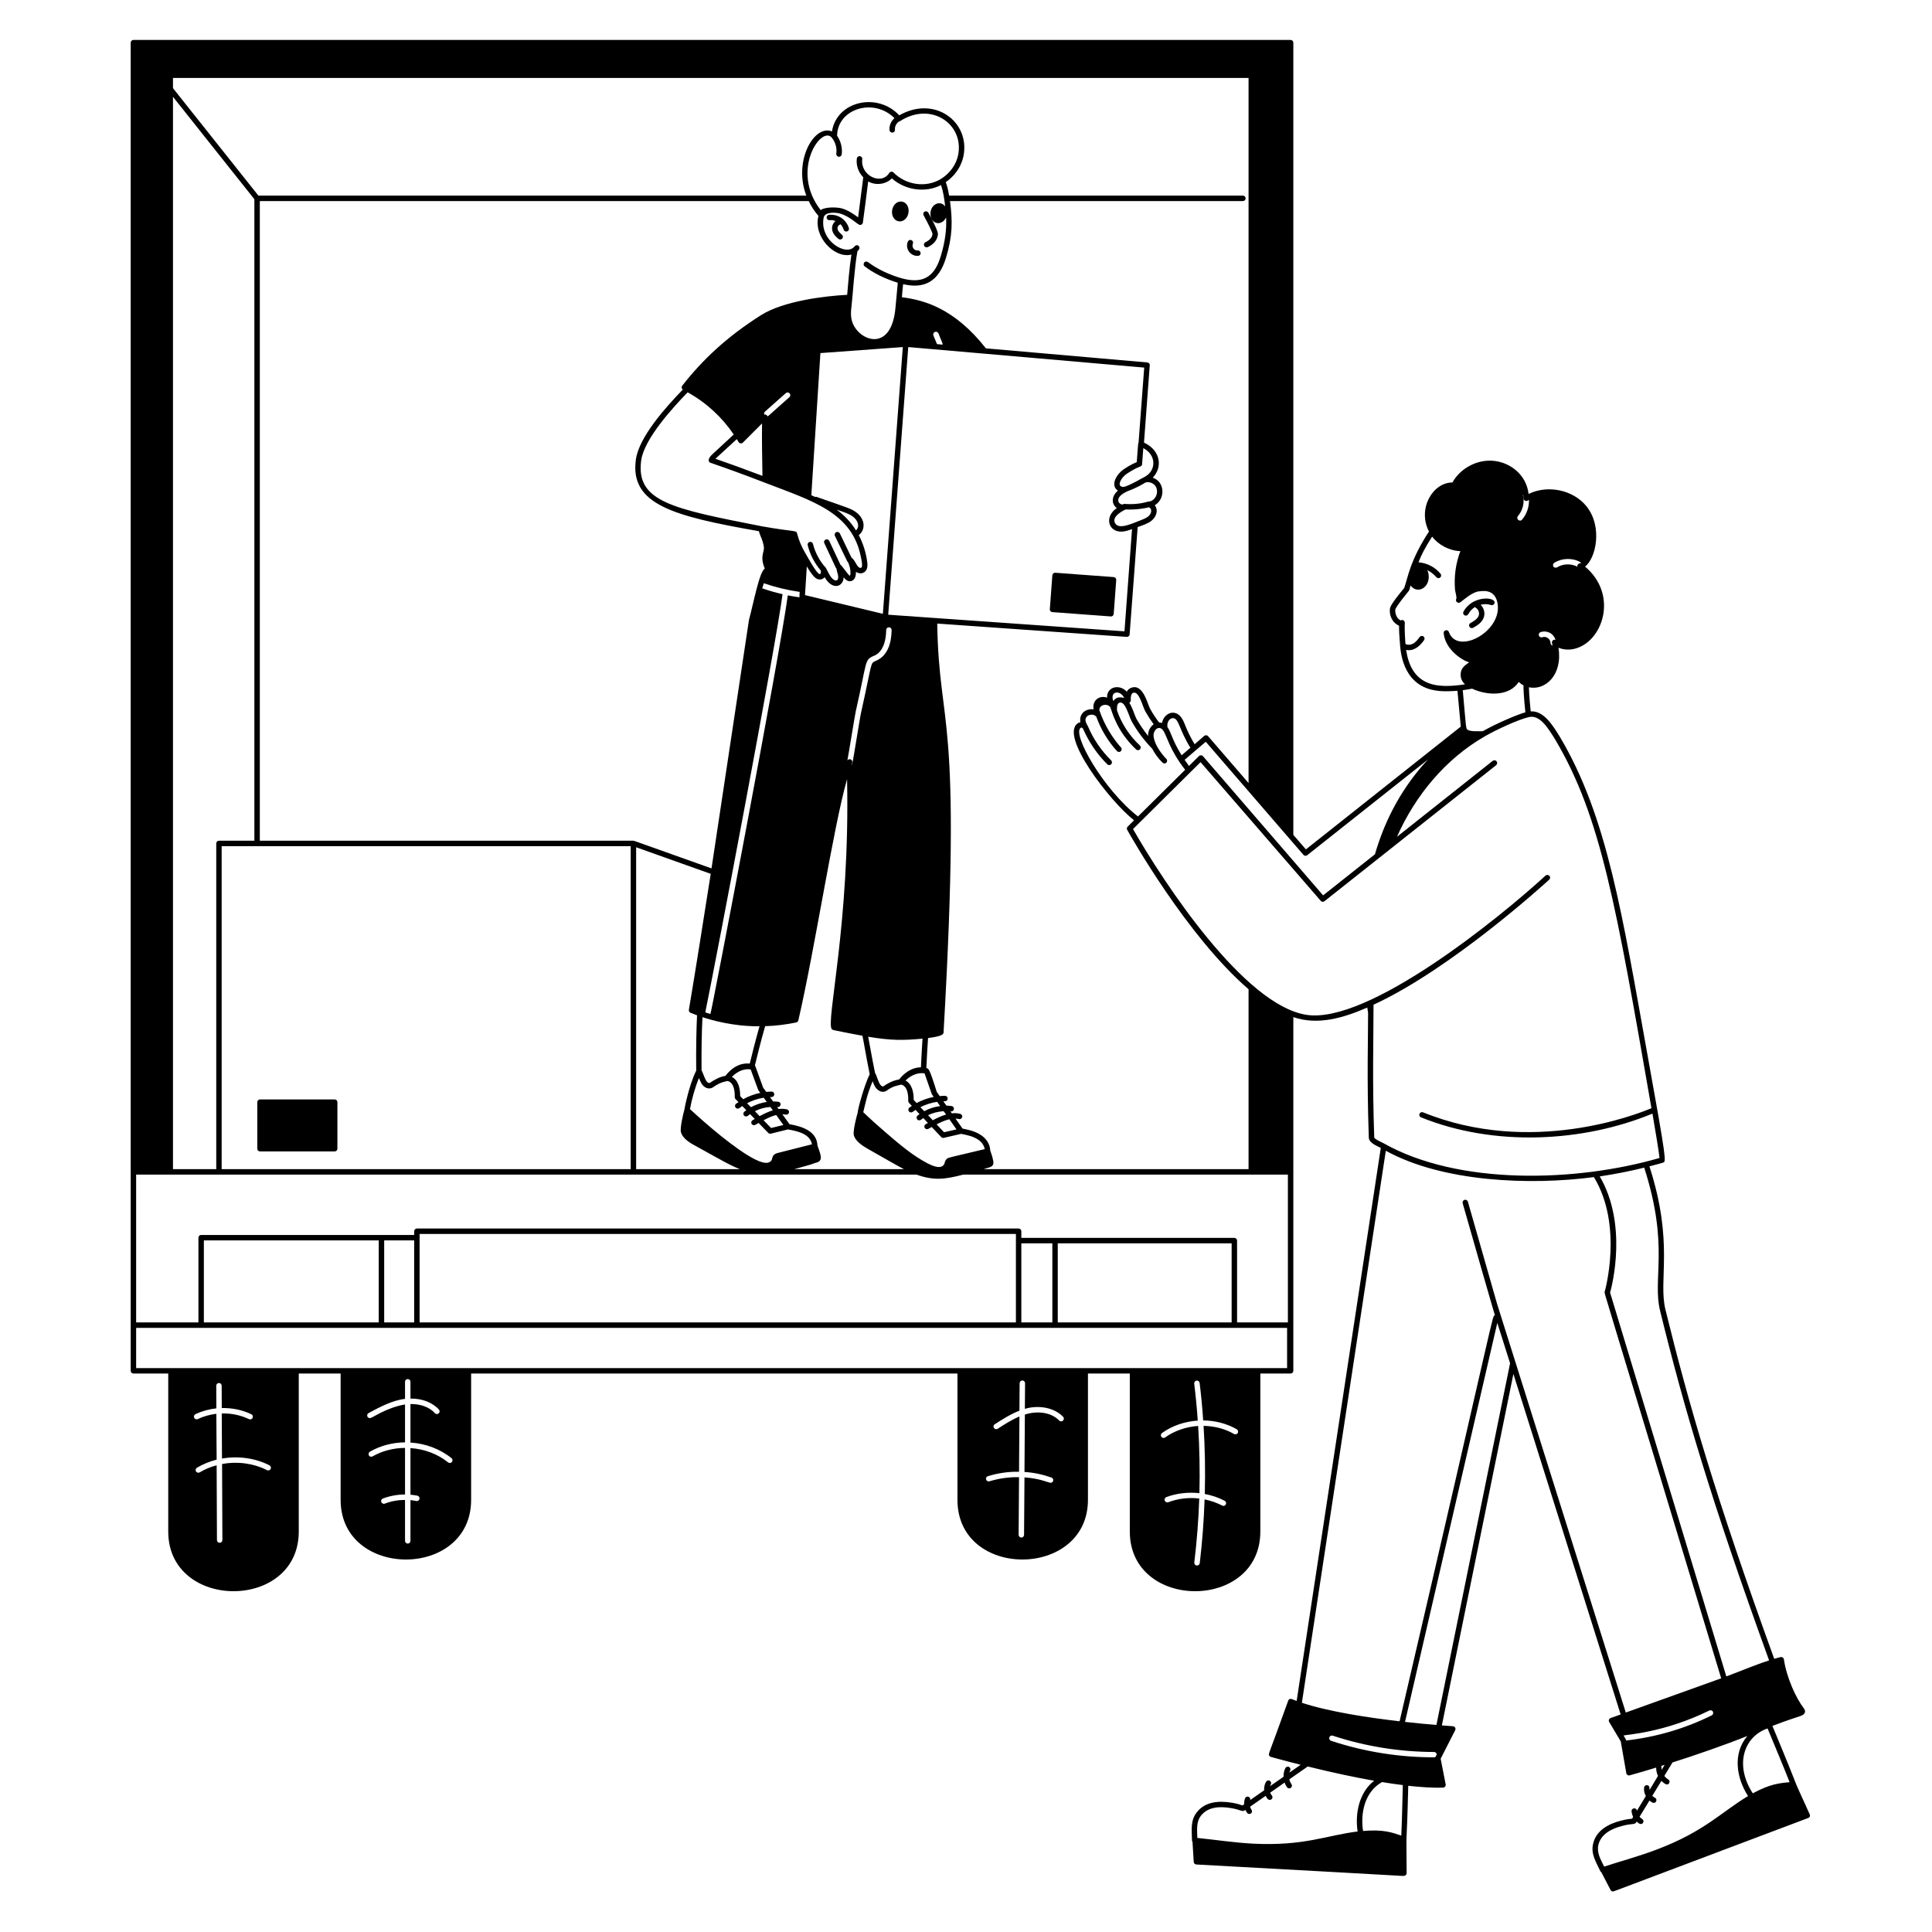 <svg xmlns="http://www.w3.org/2000/svg" xmlns:xlink="http://www.w3.org/1999/xlink" width="100" zoomAndPan="magnify" viewBox="0 0 75 75" height="100" preserveAspectRatio="xMidYMid meet" version="1.2"><defs><clipPath id="df687a5a8c"><path d="M 5.051 1.547 L 70.301 1.547 L 70.301 73.547 L 5.051 73.547 Z M 5.051 1.547 "/></clipPath></defs><g id="b087166736"><path style=" stroke:none;fill-rule:nonzero;fill:#000000;fill-opacity:1;" d="M 10.094 44.699 L 12.992 44.699 C 13.051 44.699 13.098 44.652 13.098 44.594 L 13.098 42.785 C 13.098 42.727 13.051 42.68 12.992 42.68 L 10.094 42.68 C 10.039 42.68 9.988 42.727 9.988 42.785 L 9.988 44.594 C 9.988 44.652 10.039 44.699 10.094 44.699 Z M 10.094 44.699 "/><g clip-rule="nonzero" clip-path="url(#df687a5a8c)"><path style=" stroke:none;fill-rule:nonzero;fill:#000000;fill-opacity:1;" d="M 5.074 53.215 C 5.074 53.273 5.121 53.32 5.18 53.32 L 6.531 53.32 L 6.531 59.453 C 6.531 62.539 11.598 62.547 11.598 59.453 L 11.598 53.32 L 13.223 53.32 L 13.223 58.223 C 13.223 61.309 18.289 61.316 18.289 58.223 L 18.289 53.32 L 37.168 53.32 L 37.168 58.223 C 37.168 61.332 42.234 61.293 42.234 58.223 L 42.234 53.32 L 43.859 53.32 L 43.859 59.453 C 43.859 62.539 48.926 62.547 48.926 59.453 L 48.926 53.32 C 48.941 53.32 50.117 53.32 50.102 53.32 C 50.16 53.32 50.207 53.273 50.207 53.215 C 50.207 51.902 50.207 40.688 50.207 39.484 C 51.156 39.812 52.152 39.516 53.078 39.113 C 53.09 39.184 53.098 39.25 53.109 39.32 C 53.113 40.125 53.055 41.875 53.137 44.16 C 53.141 44.371 53.449 44.48 53.602 44.562 L 50.336 66.031 C 50.27 66.008 50.207 65.98 50.145 65.957 C 50.09 65.934 50.027 65.961 50.008 66.02 C 49.246 68.148 49.23 68.074 49.27 68.148 C 49.281 68.176 49.305 68.195 49.336 68.203 C 49.34 68.203 49.805 68.336 50.492 68.508 C 50.391 68.578 50.238 68.688 50.055 68.812 C 50.062 68.785 50.074 68.758 50.086 68.73 C 50.109 68.68 50.09 68.617 50.035 68.59 C 49.984 68.566 49.918 68.59 49.895 68.641 C 49.844 68.746 49.824 68.859 49.828 68.973 C 49.66 69.09 49.477 69.219 49.301 69.34 C 49.309 69.316 49.32 69.293 49.332 69.273 C 49.359 69.223 49.344 69.16 49.293 69.129 C 49.242 69.102 49.18 69.117 49.148 69.168 C 49.09 69.266 49.066 69.383 49.074 69.5 C 48.832 69.668 48.656 69.789 48.531 69.879 C 48.547 69.824 48.52 69.77 48.465 69.75 C 48.41 69.73 48.352 69.758 48.332 69.812 C 48.305 69.887 48.293 69.965 48.297 70.043 C 48.27 70.062 48.246 70.078 48.23 70.086 C 48.102 70.051 48.117 70.031 47.812 69.98 C 47.301 69.898 46.781 69.941 46.461 70.352 C 46.195 70.688 46.27 71.074 46.273 71.445 C 46.273 71.465 46.281 71.484 46.293 71.5 L 46.34 72.277 C 46.344 72.332 46.387 72.375 46.441 72.379 C 56.301 72.918 54.211 72.82 54.5 72.82 C 54.559 72.82 54.605 72.773 54.605 72.715 C 54.586 70.488 54.602 72.109 54.668 69.324 C 55.102 69.371 55.586 69.41 56.02 69.395 C 56.086 69.391 56.133 69.332 56.121 69.27 L 55.926 68.273 L 56.492 67.164 C 56.523 67.094 56.477 67.016 56.402 67.012 C 56.402 67.012 56.242 67 55.973 66.98 L 58.75 53.336 L 62.914 66.555 C 62.781 66.602 62.652 66.648 62.523 66.695 C 62.461 66.719 62.434 66.789 62.469 66.848 L 62.918 67.602 L 63.133 68.836 C 63.145 68.898 63.207 68.938 63.266 68.918 C 63.609 68.824 63.949 68.723 64.293 68.617 C 64.289 68.73 64.316 68.84 64.363 68.941 C 64.258 69.113 64.145 69.301 64.035 69.488 C 64.031 69.461 64.031 69.438 64.031 69.414 C 64.039 69.355 63.996 69.305 63.938 69.301 C 63.883 69.293 63.828 69.336 63.824 69.391 C 63.809 69.508 63.836 69.621 63.891 69.723 C 63.762 69.938 63.641 70.133 63.547 70.289 C 63.539 70.234 63.492 70.195 63.434 70.199 C 63.379 70.203 63.332 70.254 63.336 70.312 C 63.344 70.387 63.367 70.465 63.398 70.531 C 63.383 70.562 63.367 70.586 63.359 70.602 C 63.27 70.617 63.207 70.605 62.934 70.676 C 62.43 70.801 61.969 71.062 61.848 71.559 C 61.742 71.969 61.965 72.289 62.121 72.633 C 62.129 72.652 62.145 72.668 62.164 72.68 L 62.523 73.371 C 62.543 73.406 62.578 73.426 62.617 73.426 C 62.652 73.426 62.305 73.547 70.195 70.574 C 70.254 70.555 70.281 70.488 70.254 70.434 C 69.34 68.418 70.184 70.316 68.805 67 C 69.371 66.781 69.867 66.625 69.879 66.621 C 70.086 66.555 70.117 66.434 70.016 66.305 C 69.723 65.922 69.359 65.141 69.25 64.414 C 69.242 64.355 69.184 64.316 69.121 64.328 C 69.035 64.352 68.953 64.371 68.875 64.395 C 66.594 58.102 65.555 54.512 64.652 50.84 C 64.367 49.676 64.996 48.277 64.031 45.277 C 64.387 45.188 64.539 45.141 64.559 45.133 C 64.684 45.098 64.703 45.09 63.949 40.914 C 62.973 35.508 62.402 31.723 60.562 28.617 C 60.285 28.164 59.922 27.578 59.422 27.617 C 59.414 27.527 59.363 27.07 59.352 26.68 C 59.98 26.816 60.668 26.211 60.5 25.145 C 60.727 25.238 60.992 25.242 61.238 25.152 C 62.266 24.793 62.789 23.047 61.531 21.996 C 61.949 21.68 62.23 20.453 61.582 19.648 C 61.066 19.012 60.074 18.812 59.34 19.176 C 59.25 18.41 58.609 17.953 57.996 17.891 C 57.359 17.82 56.691 18.172 56.383 18.73 C 56.383 18.73 56.379 18.73 56.379 18.73 C 55.617 18.73 55.016 19.754 55.473 20.633 C 54.73 21.77 54.656 22.418 54.512 22.824 C 53.984 23.461 53.969 23.57 53.961 23.613 C 53.934 23.77 53.969 23.934 54.059 24.074 C 54.121 24.18 54.219 24.246 54.312 24.293 C 54.309 24.512 54.324 24.699 54.336 24.855 C 54.359 24.953 54.309 26.148 55.203 26.633 C 55.637 26.867 56.117 26.848 56.578 26.816 C 56.598 27.039 56.676 27.887 56.707 28.207 L 50.695 32.973 L 50.207 32.41 L 50.207 1.656 C 50.207 1.598 50.16 1.551 50.102 1.551 L 5.18 1.551 C 5.121 1.551 5.074 1.602 5.074 1.656 C 5.074 5.492 5.074 51.352 5.074 53.215 Z M 10.508 57.023 C 10.48 57.074 10.418 57.098 10.363 57.07 C 9.832 56.801 9.207 56.723 8.621 56.832 L 8.633 59.785 C 8.633 59.844 8.586 59.891 8.527 59.891 C 8.469 59.891 8.422 59.844 8.422 59.785 L 8.41 56.883 C 8.18 56.941 7.957 57.035 7.754 57.156 C 7.707 57.184 7.641 57.172 7.609 57.121 C 7.578 57.07 7.594 57.008 7.645 56.977 C 7.883 56.836 8.141 56.73 8.41 56.664 L 8.398 54.883 C 8.148 54.914 7.902 54.98 7.68 55.09 C 7.629 55.113 7.562 55.09 7.539 55.039 C 7.512 54.988 7.535 54.926 7.586 54.898 C 7.844 54.777 8.117 54.703 8.398 54.672 L 8.395 53.793 C 8.395 53.734 8.441 53.688 8.5 53.688 C 8.559 53.688 8.605 53.734 8.605 53.793 L 8.609 54.66 C 9.008 54.652 9.402 54.73 9.758 54.902 C 9.809 54.926 9.832 54.988 9.805 55.043 C 9.781 55.098 9.711 55.113 9.664 55.09 C 9.34 54.934 8.973 54.859 8.609 54.871 L 8.617 56.621 C 9.238 56.512 9.898 56.598 10.461 56.883 C 10.512 56.91 10.531 56.973 10.508 57.023 Z M 17.395 56.77 C 16.984 56.438 16.465 56.25 15.934 56.215 L 15.934 58.023 C 16.023 58.031 16.113 58.047 16.203 58.062 C 16.258 58.074 16.297 58.129 16.285 58.188 C 16.273 58.242 16.219 58.281 16.16 58.27 C 16.086 58.254 16.012 58.242 15.934 58.234 L 15.934 59.816 C 15.934 59.875 15.887 59.922 15.828 59.922 C 15.773 59.922 15.723 59.875 15.723 59.816 L 15.723 58.227 C 15.457 58.227 15.188 58.273 14.938 58.371 C 14.895 58.391 14.824 58.367 14.801 58.309 C 14.781 58.254 14.809 58.195 14.863 58.172 C 15.137 58.07 15.43 58.016 15.723 58.016 L 15.723 56.207 C 15.281 56.211 14.844 56.32 14.465 56.535 C 14.414 56.566 14.348 56.547 14.32 56.5 C 14.293 56.449 14.309 56.383 14.359 56.355 C 14.773 56.117 15.246 55.996 15.723 55.992 L 15.723 54.52 C 14.961 54.656 14.461 55.051 14.359 55.051 C 14.246 55.051 14.215 54.906 14.309 54.855 C 14.719 54.633 15.238 54.355 15.723 54.305 L 15.723 53.641 C 15.723 53.582 15.77 53.535 15.828 53.535 C 15.887 53.535 15.934 53.582 15.934 53.641 L 15.934 54.293 C 16.375 54.285 16.785 54.438 17.039 54.719 C 17.078 54.762 17.074 54.828 17.031 54.867 C 16.988 54.906 16.922 54.902 16.883 54.859 C 16.637 54.59 16.266 54.5 15.934 54.504 L 15.934 56 C 16.508 56.035 17.074 56.242 17.527 56.605 C 17.602 56.668 17.559 56.793 17.461 56.793 C 17.438 56.793 17.414 56.785 17.395 56.77 Z M 41.266 55.148 C 41.227 55.188 41.16 55.188 41.117 55.145 C 40.789 54.805 40.234 54.766 39.785 54.914 L 39.77 57.141 C 40.129 57.164 40.48 57.238 40.82 57.359 C 40.926 57.398 40.902 57.562 40.781 57.562 C 40.715 57.562 40.383 57.395 39.77 57.352 L 39.754 59.582 C 39.754 59.641 39.707 59.688 39.648 59.688 C 39.59 59.684 39.543 59.641 39.543 59.582 L 39.559 57.344 C 39.172 57.336 38.781 57.391 38.41 57.504 C 38.355 57.52 38.297 57.492 38.281 57.434 C 38.262 57.379 38.293 57.32 38.352 57.305 C 38.742 57.184 39.152 57.125 39.559 57.133 L 39.574 54.988 C 39.277 55.113 39 55.289 38.73 55.465 C 38.715 55.477 38.695 55.48 38.676 55.48 C 38.57 55.48 38.527 55.344 38.617 55.289 C 38.906 55.102 39.227 54.898 39.574 54.762 L 39.582 53.695 C 39.582 53.637 39.629 53.59 39.688 53.59 C 39.746 53.59 39.793 53.637 39.793 53.699 L 39.785 54.691 C 40.277 54.543 40.902 54.617 41.27 55 C 41.309 55.043 41.309 55.109 41.266 55.148 Z M 46.77 57.996 C 47.039 58.047 47.301 58.133 47.543 58.262 C 47.594 58.289 47.613 58.352 47.586 58.402 C 47.562 58.453 47.496 58.477 47.445 58.445 C 47.23 58.336 47 58.254 46.762 58.207 C 46.734 59.035 46.672 59.859 46.574 60.684 C 46.566 60.738 46.52 60.773 46.469 60.773 L 46.457 60.773 C 46.398 60.766 46.355 60.715 46.363 60.656 C 46.461 59.832 46.527 59.004 46.555 58.172 C 46.148 58.125 45.734 58.172 45.352 58.316 C 45.297 58.336 45.238 58.309 45.215 58.254 C 45.195 58.199 45.223 58.137 45.277 58.117 C 45.684 57.965 46.129 57.918 46.562 57.965 C 46.582 57.098 46.566 56.223 46.512 55.355 C 46.055 55.387 45.602 55.535 45.23 55.801 C 45.211 55.816 45.191 55.82 45.172 55.82 C 45.066 55.82 45.027 55.691 45.109 55.629 C 45.512 55.34 46 55.18 46.496 55.148 C 46.465 54.668 46.418 54.191 46.359 53.711 C 46.355 53.652 46.395 53.602 46.453 53.594 C 46.512 53.59 46.562 53.629 46.57 53.688 C 46.629 54.172 46.676 54.656 46.707 55.141 C 47.164 55.145 47.617 55.258 48.012 55.484 C 48.059 55.512 48.078 55.578 48.051 55.629 C 48.02 55.68 47.957 55.695 47.906 55.668 C 47.551 55.461 47.137 55.359 46.723 55.352 C 46.777 56.23 46.793 57.113 46.77 57.996 Z M 5.285 53.109 L 5.285 51.547 C 14.938 51.547 41.793 51.547 49.965 51.547 L 49.965 53.109 C 13.09 53.109 41.91 53.109 5.285 53.109 Z M 47.812 51.336 L 41.062 51.336 L 41.062 48.266 L 47.812 48.266 Z M 40.852 51.336 L 39.648 51.336 L 39.648 48.266 L 40.852 48.266 Z M 39.438 51.336 L 16.289 51.336 L 16.289 47.902 L 39.438 47.902 C 39.438 48.906 39.438 49.793 39.438 51.336 Z M 16.078 51.336 L 14.914 51.336 L 14.914 48.152 L 16.078 48.152 Z M 14.703 51.336 L 7.914 51.336 L 7.914 48.152 L 14.703 48.152 Z M 48.023 51.336 L 48.023 48.16 C 48.023 48.102 47.977 48.055 47.918 48.055 C 44.93 48.055 41.301 48.055 39.648 48.055 L 39.648 47.797 C 39.648 47.738 39.602 47.691 39.543 47.691 L 16.184 47.691 C 16.125 47.691 16.078 47.738 16.078 47.797 L 16.078 47.941 C 13.152 47.941 10.953 47.941 7.809 47.941 C 7.75 47.941 7.703 47.988 7.703 48.047 L 7.703 51.336 L 5.285 51.336 L 5.285 45.598 C 6.684 45.598 34.371 45.598 35.578 45.598 C 36.266 45.844 36.703 45.777 37.395 45.598 L 49.996 45.598 L 49.996 51.336 Z M 10.086 7.805 L 31.395 7.805 C 31.492 8.012 31.621 8.207 31.773 8.383 C 31.559 9.184 32.398 10.051 33.051 9.883 C 32.973 10.395 32.914 11.117 32.887 11.445 C 31.988 11.492 30.41 11.688 29.543 12.234 C 28.188 13.094 27.258 13.984 26.484 14.973 C 26.449 15.016 26.449 15.082 26.508 15.121 C 25.832 15.82 24.805 16.969 24.684 17.84 C 24.445 19.586 26.125 20.035 29.461 20.621 C 29.508 20.82 29.605 20.926 29.652 21.227 C 29.684 21.445 29.484 21.574 29.688 22.07 C 29.477 22.211 29.27 23.332 29.074 24.07 C 29.07 24.082 27.625 33.695 27.621 33.711 C 24.648 32.656 24.621 32.637 24.59 32.637 L 10.086 32.637 Z M 32.301 5.359 C 32.434 5.527 32.496 5.754 32.465 5.965 C 32.457 6.027 32.508 6.086 32.57 6.086 C 32.621 6.086 32.668 6.047 32.676 5.992 C 32.707 5.742 32.641 5.48 32.496 5.27 C 32.508 4.227 33.91 3.777 34.723 4.586 C 34.59 4.703 34.512 4.879 34.531 5.055 C 34.539 5.113 34.59 5.152 34.648 5.148 C 34.707 5.141 34.75 5.09 34.742 5.031 C 34.73 4.91 34.797 4.781 34.902 4.715 C 34.918 4.711 34.93 4.707 34.945 4.699 C 36.148 3.926 37.434 4.824 37.195 6.016 C 37.121 6.387 36.875 6.73 36.535 6.941 C 35.93 7.316 35.148 7.168 34.684 6.695 C 34.637 6.648 34.559 6.656 34.52 6.715 C 34.207 7.211 33.391 6.809 33.473 6.18 C 33.48 6.121 33.438 6.07 33.383 6.062 C 33.324 6.055 33.27 6.094 33.262 6.152 C 33.227 6.418 33.324 6.691 33.512 6.883 C 33.469 7.215 33.371 7.992 33.312 8.438 C 33.113 8.289 32.906 8.152 32.664 8.086 C 32.504 8.043 32.027 8.023 31.859 8.156 C 30.648 6.605 31.914 4.82 32.301 5.359 Z M 36.52 9.945 C 36.258 10.82 35.766 11.012 34.992 10.801 C 34.562 10.676 34.094 10.473 33.691 10.172 C 33.645 10.137 33.578 10.148 33.547 10.195 C 33.512 10.242 33.52 10.305 33.566 10.34 C 33.91 10.598 34.316 10.809 34.852 10.977 C 34.82 11.289 34.793 11.613 34.762 11.945 C 34.609 13.68 33.387 13.258 33.102 12.547 C 33.008 12.309 33.031 12.09 33.062 11.82 C 33.102 11.492 33.172 10.363 33.285 9.754 C 33.305 9.734 33.324 9.711 33.344 9.688 C 33.379 9.641 33.371 9.574 33.324 9.539 C 33.277 9.504 33.211 9.516 33.176 9.562 C 32.863 9.973 31.805 9.352 31.973 8.453 C 32.016 8.211 32.449 8.246 32.605 8.289 C 32.98 8.391 33.289 8.715 33.371 8.73 C 33.438 8.742 33.488 8.695 33.496 8.645 C 33.562 8.172 33.645 7.512 33.703 7.043 C 33.992 7.211 34.391 7.16 34.621 6.926 C 35.141 7.383 35.918 7.5 36.531 7.184 C 36.617 7.441 36.66 7.719 36.691 8.012 C 36.516 7.773 36.156 7.902 36.121 8.254 C 36.113 8.34 36.129 8.418 36.16 8.484 C 36.117 8.402 36.074 8.324 36.039 8.258 C 36.012 8.207 35.945 8.188 35.895 8.215 C 35.844 8.242 35.828 8.309 35.855 8.359 C 36.016 8.648 36.191 9.008 36.199 9.078 C 36.195 9.168 36.145 9.301 35.926 9.402 C 35.875 9.426 35.852 9.488 35.875 9.543 C 35.902 9.594 35.965 9.617 36.016 9.594 C 36.344 9.438 36.402 9.211 36.41 9.09 C 36.414 8.996 36.293 8.738 36.172 8.508 C 36.309 8.746 36.613 8.699 36.727 8.438 C 36.754 8.891 36.688 9.398 36.52 9.945 Z M 44.418 14.27 L 44.199 17.184 C 44.176 17.234 44.191 17.137 44.129 17.938 C 43.945 18.012 43.641 18.184 43.508 18.309 C 43.277 18.527 43.133 18.875 43.398 19.047 C 43.16 19.242 43.121 19.555 43.355 19.723 C 42.992 19.969 42.984 20.355 43.203 20.531 C 43.418 20.703 43.684 20.637 43.938 20.543 L 43.945 20.539 L 43.652 24.508 C 42.77 24.445 35.438 23.93 34.48 23.863 C 34.605 22.191 35.062 16.102 35.258 13.473 C 36.191 13.551 43.504 14.191 44.418 14.27 Z M 43.301 20.332 C 43.145 20.105 43.449 19.895 43.695 19.777 C 44.105 19.797 44.484 19.73 44.594 19.691 C 44.715 19.73 44.738 19.918 44.562 20.059 C 44.477 20.121 44.375 20.16 44.254 20.207 C 43.961 20.316 43.465 20.562 43.301 20.332 Z M 44.566 19.473 C 44.551 19.473 44.195 19.605 43.648 19.562 C 43.621 19.562 43.598 19.57 43.578 19.586 C 43.488 19.586 43.41 19.504 43.41 19.426 C 43.406 19.258 43.609 19.148 43.75 19.078 C 43.867 19.027 44.109 18.953 44.469 18.73 C 44.594 18.695 44.738 18.738 44.828 18.836 C 45.023 19.055 44.875 19.469 44.566 19.473 Z M 44.457 18.5 C 44.438 18.504 43.754 18.91 43.598 18.902 C 43.359 18.887 43.484 18.621 43.656 18.461 C 43.77 18.352 44.113 18.168 44.164 18.152 C 44.285 18.105 44.336 18.086 44.336 18.016 C 44.336 18.004 44.371 17.57 44.383 17.398 C 44.902 17.664 44.879 18.266 44.457 18.5 Z M 44.176 31.695 C 42.828 30.645 41.605 28.484 41.953 28.254 C 41.988 28.23 42.008 28.242 42.047 28.297 C 42.27 28.805 42.59 29.281 42.988 29.672 C 43.027 29.711 43.094 29.711 43.137 29.668 C 43.176 29.629 43.176 29.562 43.137 29.52 C 42.754 29.145 42.441 28.688 42.234 28.195 C 42.203 28.125 42.082 27.98 42.168 27.844 C 42.246 27.723 42.465 27.703 42.559 27.824 C 42.734 28.312 43.012 28.773 43.359 29.156 C 43.398 29.199 43.465 29.203 43.508 29.164 C 43.551 29.125 43.555 29.059 43.516 29.016 C 43.199 28.664 42.871 28.148 42.676 27.57 C 42.672 27.34 43 27.297 43.102 27.457 C 43.156 27.57 43.32 28.359 44.105 29.094 C 44.148 29.133 44.215 29.133 44.254 29.09 C 44.293 29.047 44.293 28.98 44.25 28.941 C 43.848 28.566 43.539 28.094 43.359 27.574 C 43.359 27.566 43.363 27.562 43.363 27.559 C 43.359 27.504 43.352 27.316 43.449 27.281 C 43.684 27.188 43.816 27.793 43.93 28 C 44.148 28.391 44.418 28.746 44.723 29.059 C 44.723 29.059 44.727 29.059 44.727 29.062 C 44.832 29.262 44.965 29.445 45.129 29.605 C 45.168 29.648 45.234 29.648 45.277 29.609 C 45.316 29.566 45.32 29.5 45.277 29.461 C 45.059 29.238 44.785 28.844 44.781 28.547 C 44.777 28.34 44.98 28.148 45.137 28.336 C 45.297 28.527 45.371 29.07 46.008 29.883 C 45.984 29.906 44.199 31.672 44.176 31.695 Z M 43.84 27.281 C 43.875 27.262 43.898 27.223 43.898 27.176 C 43.887 27.062 43.906 26.93 43.984 26.898 C 44.219 26.805 44.348 27.41 44.461 27.617 C 44.559 27.789 44.668 27.957 44.785 28.117 C 44.652 28.211 44.562 28.375 44.57 28.57 C 44.402 28.359 44.25 28.137 44.113 27.898 C 44.055 27.793 43.965 27.473 43.84 27.281 Z M 43.375 27.086 C 43.312 27.109 43.25 27.164 43.219 27.215 C 43.074 26.824 43.484 26.773 43.641 27.09 C 43.637 27.09 43.461 27.051 43.375 27.086 Z M 45.32 28.227 C 45.285 27.996 45.441 27.859 45.551 27.879 C 45.773 27.914 45.758 28.293 46.211 29.027 L 45.871 29.32 C 45.492 28.715 45.469 28.426 45.32 28.227 Z M 24.484 32.848 L 24.484 45.387 L 8.605 45.387 L 8.605 32.848 Z M 24.695 32.891 L 27.59 33.922 C 27.297 35.773 27.023 37.539 26.742 39.203 C 26.734 39.25 26.762 39.297 26.805 39.316 C 26.891 39.352 26.973 39.383 27.059 39.414 C 27.035 39.902 27.016 40.719 27.027 41.562 C 26.758 42.094 26.57 43.023 26.566 43.086 C 26.523 43.223 26.391 43.801 26.434 43.949 C 26.504 44.215 26.824 44.391 27.039 44.504 C 27.93 44.996 28.316 45.227 28.723 45.387 L 24.695 45.387 Z M 33.762 41.703 C 33.559 42.102 33.297 43.055 33.293 43.203 C 33.25 43.34 33.105 43.914 33.145 44.066 C 33.215 44.328 33.531 44.508 33.742 44.629 C 34.648 45.141 34.816 45.246 35.094 45.387 L 30.832 45.387 C 31.43 45.219 31.496 45.207 31.625 45.152 C 31.68 45.133 31.824 45.121 31.859 44.992 C 31.895 44.879 31.77 44.574 31.734 44.473 C 31.711 43.926 31.18 43.734 30.648 43.641 L 30.371 43.254 C 30.414 43.258 30.457 43.258 30.5 43.27 C 30.559 43.281 30.613 43.246 30.629 43.191 C 30.641 43.137 30.605 43.078 30.551 43.066 C 30.441 43.039 30.332 43.039 30.223 43.051 L 30.168 42.977 C 30.336 42.992 30.344 42.785 30.211 42.77 C 30.145 42.762 30.078 42.758 30.012 42.758 L 29.891 42.59 C 29.91 42.586 29.93 42.586 29.953 42.586 C 30.09 42.582 30.094 42.375 29.949 42.375 C 29.879 42.375 29.812 42.383 29.746 42.387 L 29.625 42.223 C 29.293 41.324 29.332 41.395 29.305 41.359 C 29.547 40.371 29.637 40.07 29.703 39.836 C 30.113 39.824 30.516 39.773 30.914 39.691 C 30.953 39.68 30.984 39.648 30.992 39.609 C 31.641 36.805 32.344 32.133 32.883 30.246 C 33.004 35.844 32.051 39.668 32.289 39.949 C 32.324 39.992 32.332 39.98 32.762 40.07 C 33 40.117 33.238 40.164 33.48 40.207 C 33.527 40.422 33.613 40.965 33.762 41.703 Z M 27.133 41.848 C 27.191 41.984 27.238 42.121 27.367 42.203 C 27.477 42.273 27.598 42.266 27.68 42.207 C 27.992 41.988 28.18 41.984 28.238 41.965 C 28.266 41.969 28.32 41.98 28.379 42.039 C 28.449 42.109 28.531 42.262 28.523 42.594 C 28.523 42.66 28.578 42.684 28.668 42.785 C 28.637 42.805 28.605 42.828 28.574 42.848 C 28.527 42.883 28.52 42.949 28.555 42.996 C 28.59 43.043 28.656 43.051 28.703 43.016 C 28.738 42.988 28.777 42.961 28.816 42.938 L 28.973 43.098 C 28.945 43.117 28.918 43.137 28.895 43.156 C 28.852 43.191 28.844 43.258 28.883 43.305 C 28.918 43.348 28.984 43.355 29.031 43.316 C 29.059 43.293 29.09 43.273 29.117 43.25 L 29.301 43.438 C 29.27 43.453 29.242 43.469 29.211 43.488 C 29.164 43.52 29.148 43.582 29.18 43.633 C 29.211 43.68 29.277 43.695 29.324 43.664 C 29.367 43.641 29.406 43.617 29.449 43.594 L 29.824 43.98 C 29.852 44.008 29.891 44.016 29.926 44.008 L 30.59 43.844 C 30.984 43.914 31.445 44.023 31.52 44.422 C 31.504 44.426 30.434 44.695 30.223 44.75 C 30.051 44.789 30 44.855 29.973 44.98 C 29.965 45 29.961 45.02 29.957 45.031 C 29.895 45.129 29.766 45.234 29.312 45.008 C 28.559 44.633 27.359 43.59 26.785 43.055 C 26.789 43.043 26.789 43.035 26.789 43.035 C 26.852 42.68 26.977 42.23 27.133 41.848 Z M 31.676 22.449 C 31.789 22.523 31.926 22.512 32.012 22.406 C 32.316 22.938 32.742 22.777 32.75 22.41 C 32.836 22.52 32.922 22.582 33.031 22.559 C 33.191 22.527 33.23 22.359 33.227 22.199 C 33.32 22.262 33.449 22.281 33.547 22.215 C 33.652 22.145 33.691 22.02 33.668 21.836 C 33.621 21.453 33.496 21.07 33.336 20.773 C 33.602 20.574 33.602 20.156 33.23 19.883 C 33.043 19.742 32.922 19.719 31.699 19.289 C 31.68 19.285 31.656 19.285 31.637 19.289 C 31.477 19.215 31.496 19.227 31.496 19.223 L 31.848 13.707 L 35.047 13.473 L 34.273 23.828 L 31.25 23.102 L 31.32 21.988 C 31.387 22.105 31.559 22.375 31.676 22.449 Z M 36.594 13.379 L 36.375 13.359 L 36.234 13.023 C 36.215 12.969 36.238 12.906 36.293 12.887 C 36.348 12.863 36.406 12.891 36.43 12.941 C 36.582 13.324 36.598 13.328 36.594 13.379 Z M 29.695 15.98 L 30.504 15.262 C 30.547 15.223 30.613 15.227 30.652 15.27 C 30.691 15.312 30.688 15.379 30.645 15.418 C 29.793 16.168 29.844 16.148 29.793 16.16 C 29.773 16.109 29.723 16.078 29.668 16.094 C 29.656 16.055 29.664 16.008 29.695 15.98 Z M 28.602 17.047 C 28.625 17.086 28.648 17.125 28.672 17.16 C 28.711 17.223 28.797 17.23 28.84 17.18 C 28.855 17.164 29.57 16.449 29.582 16.438 C 29.574 17.102 29.586 17.77 29.598 18.473 C 28.91 18.211 28.324 18 27.773 17.809 C 27.785 17.797 28.586 17.059 28.602 17.047 Z M 33.23 20.59 C 33.031 20.266 32.773 20.004 32.48 19.785 C 32.754 19.879 32.961 19.941 33.105 20.051 C 33.293 20.188 33.395 20.43 33.23 20.59 Z M 29.484 39.84 C 29.445 39.984 29.34 40.332 29.105 41.289 C 28.898 41.266 28.52 41.301 28.16 41.766 C 27.957 41.793 27.727 41.918 27.559 42.035 C 27.527 42.059 27.477 42.027 27.453 42.004 C 27.359 41.906 27.293 41.645 27.234 41.551 C 27.23 40.859 27.234 40.18 27.27 39.488 C 28.043 39.738 28.824 39.848 29.484 39.84 Z M 30.41 43.672 L 29.934 43.789 L 29.641 43.488 C 29.789 43.41 29.953 43.328 30.133 43.285 C 30.141 43.297 30.43 43.699 30.41 43.672 Z M 28.734 42.551 C 28.734 42.262 28.668 41.938 28.41 41.805 C 28.652 41.559 28.93 41.477 29.141 41.516 C 29.449 42.352 29.43 42.309 29.445 42.332 L 29.512 42.426 C 29.281 42.473 29.059 42.555 28.852 42.672 Z M 29.648 42.613 L 29.766 42.777 C 29.551 42.809 29.34 42.879 29.152 42.98 L 29 42.828 C 29.203 42.723 29.422 42.648 29.648 42.613 Z M 29.906 42.973 L 30 43.102 C 29.828 43.156 29.648 43.242 29.488 43.328 L 29.305 43.137 C 29.488 43.043 29.695 42.984 29.906 42.973 Z M 34.512 24.352 C 34.57 24.352 34.613 24.402 34.613 24.457 C 34.605 24.965 34.461 25.465 33.996 25.656 C 33.773 25.758 33.875 25.652 33.43 27.648 C 33.371 27.898 33.141 29.422 33.07 29.723 C 33.07 29.676 33.074 29.637 33.082 29.613 C 33.121 29.496 32.961 29.414 32.895 29.523 C 32.953 29.219 33.18 27.797 33.223 27.602 C 33.668 25.652 33.551 25.621 33.91 25.465 C 33.922 25.453 34.387 25.359 34.402 24.457 C 34.402 24.395 34.449 24.352 34.512 24.352 Z M 26.695 15.23 C 27.422 15.633 28.027 16.195 28.484 16.867 C 27.574 17.719 27.566 17.684 27.516 17.832 C 27.496 17.887 27.527 17.949 27.582 17.965 C 28.203 18.18 28.867 18.418 29.664 18.727 C 31.512 19.441 33.082 19.875 33.422 21.633 C 33.441 21.734 33.5 21.992 33.434 22.039 C 33.41 22.051 33.367 22.043 33.336 22.02 C 33.238 21.941 33.195 21.754 33.055 21.645 L 32.602 20.707 C 32.574 20.656 32.512 20.633 32.461 20.66 C 32.406 20.684 32.387 20.746 32.41 20.801 C 32.918 21.84 32.883 21.797 32.922 21.828 C 32.984 21.965 33.02 22.113 33.016 22.262 C 33.012 22.32 32.996 22.348 32.992 22.352 C 32.941 22.344 32.684 21.953 32.625 21.922 L 32.191 20.996 C 32.164 20.945 32.102 20.922 32.051 20.945 C 31.996 20.973 31.973 21.035 32 21.086 C 32.473 22.086 32.438 22.043 32.473 22.074 C 32.492 22.215 32.52 22.25 32.535 22.352 C 32.547 22.422 32.535 22.504 32.488 22.527 C 32.465 22.539 32.426 22.535 32.391 22.52 C 32.191 22.418 32.098 22.039 32.012 21.992 C 31.797 21.738 31.641 21.438 31.559 21.113 C 31.547 21.059 31.488 21.023 31.434 21.039 C 31.375 21.051 31.34 21.109 31.355 21.164 C 31.445 21.527 31.621 21.863 31.863 22.148 C 31.867 22.18 31.871 22.211 31.863 22.238 C 31.816 22.488 31.41 21.719 31.273 21.492 C 31.125 21.246 31.012 20.98 30.941 20.703 C 30.91 20.578 30.871 20.66 29.57 20.43 C 26.121 19.75 24.672 19.484 24.891 17.871 C 25.008 17.039 26.109 15.832 26.695 15.23 Z M 29.652 22.641 C 30.102 22.797 30.57 22.91 31.043 22.977 C 31.039 23.078 31.031 23.156 31.035 23.188 C 30.883 23.168 30.73 23.141 30.582 23.113 C 30.273 25.434 27.645 39.18 27.578 39.363 C 27.512 39.344 27.445 39.32 27.379 39.301 C 27.812 37.195 30.105 25.133 30.379 23.066 C 30.113 23.004 29.848 22.93 29.59 22.84 C 29.609 22.773 29.629 22.707 29.652 22.641 Z M 36.758 44.984 C 36.672 45.055 36.676 45.16 36.652 45.195 C 36.594 45.293 36.461 45.395 36.012 45.164 C 35.426 44.859 34.902 44.41 34.391 43.969 C 34.098 43.719 33.797 43.449 33.512 43.176 C 33.516 43.164 33.516 43.156 33.516 43.156 C 33.605 42.801 33.648 42.523 33.875 41.973 C 33.93 42.121 33.984 42.25 34.105 42.328 C 34.219 42.406 34.34 42.395 34.418 42.34 C 34.691 42.148 34.797 42.156 34.98 42.105 C 35.004 42.109 35.062 42.121 35.117 42.18 C 35.188 42.25 35.266 42.406 35.258 42.738 C 35.254 42.805 35.309 42.828 35.398 42.93 C 35.367 42.953 35.332 42.973 35.305 42.996 C 35.223 43.055 35.266 43.184 35.367 43.184 C 35.414 43.184 35.418 43.168 35.543 43.086 L 35.695 43.25 C 35.672 43.27 35.645 43.285 35.621 43.305 C 35.574 43.344 35.566 43.406 35.605 43.453 C 35.641 43.5 35.707 43.504 35.75 43.469 C 35.781 43.445 35.812 43.426 35.844 43.402 L 36.02 43.594 C 35.992 43.609 35.961 43.625 35.934 43.641 C 35.883 43.672 35.867 43.734 35.898 43.785 C 35.93 43.836 35.992 43.852 36.043 43.82 C 36.082 43.797 36.125 43.773 36.168 43.75 L 36.539 44.141 C 36.562 44.168 36.602 44.18 36.637 44.172 L 37.309 44.016 C 37.512 44.055 37.742 44.102 37.93 44.215 C 38.094 44.309 38.199 44.453 38.227 44.609 C 36.762 44.957 36.832 44.93 36.758 44.984 Z M 37.129 43.844 L 36.648 43.953 L 36.359 43.648 C 36.512 43.57 36.672 43.492 36.855 43.449 C 36.863 43.465 37.148 43.867 37.129 43.844 Z M 36.211 43.488 L 36.027 43.293 C 36.215 43.199 36.422 43.148 36.633 43.137 L 36.727 43.266 C 36.551 43.316 36.371 43.402 36.211 43.488 Z M 36.496 42.938 C 36.281 42.965 36.07 43.031 35.879 43.137 L 35.73 42.98 C 35.934 42.875 36.152 42.809 36.379 42.773 Z M 36.168 42.465 C 36.176 42.488 36.188 42.496 36.246 42.582 C 36.016 42.629 35.789 42.707 35.582 42.82 L 35.469 42.699 C 35.473 42.41 35.41 42.086 35.152 41.945 C 35.402 41.703 35.668 41.633 35.891 41.668 C 35.895 41.684 36.188 42.516 36.168 42.465 Z M 35.75 41.434 C 35.535 41.434 35.215 41.516 34.902 41.906 C 34.766 41.922 34.543 41.996 34.297 42.168 C 34.266 42.191 34.219 42.156 34.191 42.129 C 34.098 42.035 34.027 41.723 33.969 41.652 C 33.836 41 33.746 40.461 33.703 40.246 C 34.59 40.395 35.07 40.391 35.812 40.32 C 35.789 40.695 35.766 41.059 35.75 41.434 Z M 9.875 32.637 L 8.5 32.637 C 8.441 32.637 8.395 32.684 8.395 32.742 L 8.395 45.387 L 6.715 45.387 L 6.715 3.758 L 9.875 7.734 Z M 46.375 28.891 C 46.227 28.648 46.102 28.395 46 28.133 C 45.938 27.977 45.832 27.711 45.586 27.672 C 45.355 27.633 45.148 27.832 45.109 28.066 C 45.07 28.055 45.043 28.047 44.996 28.047 C 44.867 27.879 44.75 27.699 44.648 27.516 C 44.543 27.328 44.375 26.516 43.906 26.703 C 43.836 26.73 43.777 26.781 43.742 26.852 C 43.461 26.539 42.957 26.66 42.977 27.082 C 42.68 26.98 42.391 27.184 42.453 27.539 C 42.16 27.492 41.879 27.699 41.941 28.035 C 41.898 28.043 41.863 28.062 41.84 28.078 C 41.121 28.555 43.066 31.09 44.023 31.844 L 43.777 32.09 C 43.742 32.121 43.734 32.176 43.758 32.215 C 43.883 32.438 46.086 36.352 48.469 38.402 L 48.469 45.387 L 38.184 45.387 C 38.289 45.355 38.309 45.344 38.359 45.332 C 38.547 45.285 38.578 45.203 38.559 45.074 C 38.52 44.867 38.465 44.738 38.441 44.664 C 38.434 44.414 38.285 44.18 38.035 44.035 C 37.824 43.906 37.582 43.855 37.367 43.812 C 37.355 43.801 37.074 43.398 37.094 43.426 C 37.137 43.426 37.18 43.43 37.223 43.441 C 37.281 43.457 37.336 43.422 37.352 43.367 C 37.367 43.309 37.332 43.254 37.273 43.238 C 37.164 43.211 37.055 43.207 36.949 43.219 L 36.895 43.145 C 37.066 43.164 37.07 42.953 36.941 42.938 C 36.875 42.926 36.809 42.922 36.742 42.922 L 36.621 42.754 C 36.645 42.75 36.664 42.75 36.684 42.75 C 36.742 42.75 36.789 42.703 36.789 42.645 C 36.789 42.586 36.742 42.539 36.684 42.539 C 36.617 42.539 36.547 42.543 36.48 42.551 L 36.363 42.383 C 36.055 41.395 36.039 41.488 35.961 41.465 C 35.977 41.035 36.008 40.594 36.027 40.297 C 36.621 40.223 36.625 40.133 36.629 40.078 C 37.359 27.406 36.453 28.418 36.383 24.207 C 44.426 24.773 43.723 24.723 43.746 24.723 C 43.801 24.723 43.848 24.684 43.852 24.625 L 44.164 20.461 C 44.383 20.383 44.562 20.324 44.691 20.223 C 44.891 20.066 44.977 19.809 44.828 19.613 C 45.238 19.375 45.234 18.711 44.75 18.543 C 45.125 18.156 45.082 17.5 44.41 17.18 L 44.633 14.184 C 44.641 14.125 44.598 14.078 44.539 14.07 L 38.273 13.523 C 37.043 11.957 35.855 11.645 35.012 11.539 C 35.023 11.383 35.039 11.207 35.059 11.031 C 35.875 11.223 36.441 10.941 36.723 10.008 C 36.977 9.172 36.984 8.605 36.879 7.805 L 48.25 7.805 C 48.309 7.805 48.355 7.758 48.355 7.699 C 48.355 7.641 48.309 7.594 48.25 7.594 L 36.844 7.594 C 36.809 7.367 36.77 7.23 36.715 7.07 C 37.32 6.652 37.395 6.07 37.402 6.059 C 37.668 4.727 36.281 3.691 34.91 4.477 C 34.051 3.562 32.48 3.93 32.297 5.102 C 31.609 4.816 30.785 6.25 31.301 7.594 L 10.031 7.594 L 6.715 3.422 L 6.715 3.027 L 48.469 3.027 L 48.469 30.398 L 46.898 28.578 C 46.863 28.535 46.793 28.531 46.75 28.566 Z M 61.875 45.695 C 63.023 47.578 62.301 50.125 62.293 50.148 C 62.273 50.207 62.098 49.547 66.816 65.152 C 62.75 66.609 63.305 66.414 63.113 66.48 C 62.875 65.727 58.484 51.785 58.117 50.617 L 56.984 46.652 C 56.969 46.598 56.91 46.562 56.852 46.578 C 56.797 46.594 56.766 46.652 56.781 46.711 C 58.062 51.199 58.039 51.078 58.035 51.066 C 57.914 51.098 58.195 50.234 54.332 66.82 C 53.113 66.68 51.594 66.449 50.539 66.102 L 53.797 44.672 C 56.012 45.891 59.391 46.02 61.875 45.695 Z M 63.027 67.371 C 63.117 67.34 64.605 67.266 66.355 66.402 C 66.406 66.379 66.473 66.398 66.496 66.449 C 66.52 66.5 66.5 66.566 66.449 66.59 C 65.402 67.109 64.285 67.434 63.125 67.566 C 63.105 67.48 63.129 67.559 63.027 67.371 Z M 54.457 69.297 C 54.449 69.66 54.418 70.898 54.398 71.258 C 54.031 71.133 53.699 71.012 52.914 71.078 C 52.805 70.383 52.98 69.551 53.652 69.18 C 53.941 69.227 54.227 69.27 54.457 69.297 Z M 55.727 68.203 C 55.695 68.223 55.684 68.219 55.668 68.219 C 54.309 68.219 52.965 68.004 51.672 67.578 C 51.617 67.559 51.586 67.5 51.605 67.445 C 51.621 67.391 51.684 67.359 51.738 67.379 C 53.008 67.797 54.332 68.008 55.672 68.012 C 55.727 68.012 55.77 68.055 55.773 68.109 Z M 48.207 70.105 C 48.203 70.105 48.203 70.109 48.199 70.109 C 48.203 70.109 48.207 70.105 48.207 70.105 Z M 46.625 70.48 C 46.898 70.137 47.352 70.117 47.777 70.188 C 48.219 70.262 48.211 70.359 48.348 70.262 C 48.367 70.301 48.387 70.34 48.414 70.375 C 48.434 70.406 48.465 70.418 48.5 70.418 C 48.582 70.418 48.633 70.324 48.582 70.254 C 48.559 70.219 48.543 70.18 48.527 70.137 C 48.676 70.031 48.895 69.883 49.133 69.715 C 49.156 69.758 49.18 69.801 49.211 69.836 C 49.234 69.859 49.262 69.871 49.293 69.871 C 49.383 69.871 49.43 69.766 49.371 69.699 C 49.344 69.668 49.324 69.629 49.309 69.59 C 49.527 69.441 49.711 69.309 49.867 69.199 C 49.891 69.266 49.922 69.324 49.961 69.383 C 49.996 69.43 50.062 69.438 50.109 69.406 C 50.156 69.371 50.168 69.305 50.133 69.258 C 50.094 69.203 50.066 69.141 50.051 69.074 C 50.586 68.699 50.715 68.613 50.746 68.59 C 50.75 68.586 50.754 68.582 50.762 68.574 C 51.824 68.836 52.648 69.004 53.344 69.129 C 52.766 69.574 52.594 70.398 52.703 71.098 C 51.496 71.246 50.625 71.672 48.629 71.57 C 47.914 71.531 47.199 71.422 46.48 71.348 C 46.473 71.027 46.43 70.73 46.625 70.48 Z M 55.762 66.961 C 55.445 66.938 55.023 66.898 54.543 66.844 L 58.125 51.355 L 58.621 52.922 Z M 64.484 68.555 C 64.531 68.543 64.578 68.527 64.621 68.512 C 64.586 68.57 64.547 68.637 64.508 68.703 C 64.492 68.605 64.512 68.602 64.484 68.555 Z M 62.051 71.609 C 62.156 71.191 62.566 70.984 62.984 70.879 C 63.414 70.766 63.449 70.859 63.535 70.715 C 63.574 70.75 63.645 70.809 63.695 70.809 C 63.801 70.809 63.84 70.664 63.746 70.613 C 63.711 70.59 63.68 70.559 63.648 70.527 C 63.742 70.371 63.879 70.148 64.031 69.898 C 64.07 69.93 64.148 69.988 64.199 69.988 C 64.309 69.988 64.344 69.836 64.242 69.785 C 64.203 69.77 64.172 69.742 64.141 69.715 C 64.258 69.52 64.379 69.32 64.496 69.133 C 64.539 69.176 64.645 69.273 64.707 69.273 C 64.812 69.273 64.852 69.133 64.762 69.078 C 64.703 69.043 64.652 68.996 64.609 68.941 C 64.734 68.734 64.848 68.551 64.926 68.418 C 65.816 68.137 66.953 67.742 67.832 67.391 C 67.254 68.07 67.406 69.02 67.859 69.723 C 66.832 70.336 66.176 71.094 64.32 71.797 C 63.656 72.051 62.934 72.246 62.273 72.461 C 62.129 72.168 61.977 71.914 62.051 71.609 Z M 69.473 69.184 C 69.059 69.223 68.707 69.258 68.043 69.617 C 67.316 68.496 67.711 67.406 68.617 67.098 C 68.773 67.473 69.328 68.805 69.473 69.184 Z M 64.445 50.887 C 65.363 54.625 66.41 58.207 68.676 64.457 C 68.105 64.641 67.598 64.863 67.016 65.078 L 62.504 50.18 C 62.59 49.871 63.184 47.523 62.102 45.668 C 62.68 45.582 63.258 45.469 63.828 45.328 C 64.812 48.387 64.137 49.625 64.445 50.887 Z M 60.383 28.727 C 62.148 31.707 62.738 35.141 64.109 43.02 C 63.527 43.266 59.426 44.879 55.242 43.18 C 55.188 43.16 55.129 43.184 55.105 43.238 C 55.082 43.293 55.109 43.355 55.164 43.375 C 57.996 44.523 61.445 44.348 64.148 43.23 C 64.297 44.09 64.402 44.746 64.422 44.953 C 61.176 45.891 56.613 46.023 53.707 44.379 C 53.641 44.344 53.355 44.219 53.348 44.156 C 53.27 41.977 53.32 40.379 53.32 39.004 C 56.352 37.602 59.945 34.324 60.141 34.148 C 60.184 34.105 60.188 34.039 60.148 34 C 60.105 33.957 60.039 33.953 59.996 33.992 C 58.223 35.621 53.113 39.773 50.711 39.395 C 48.293 39.016 45.18 34.273 43.984 32.184 C 44.031 32.137 43.609 32.555 46.605 29.586 C 46.617 29.598 51.27 34.969 51.277 34.977 C 51.312 35.016 51.375 35.02 51.414 34.984 C 51.738 34.73 49.707 36.34 58.082 29.703 C 58.125 29.664 58.133 29.598 58.098 29.555 C 58.062 29.508 57.996 29.5 57.949 29.535 L 54.23 32.484 C 54.945 30.875 56.117 29.457 57.652 28.578 C 58.051 28.348 58.906 27.941 59.355 27.836 C 59.773 27.746 60.078 28.23 60.383 28.727 Z M 61.234 22 C 60.992 21.871 60.68 21.879 60.449 22.023 C 60.402 22.051 60.336 22.043 60.301 21.992 C 60.273 21.941 60.289 21.875 60.336 21.848 C 60.637 21.66 61.043 21.648 61.352 21.824 C 61.363 21.832 61.371 21.84 61.379 21.848 C 61.355 21.859 61.336 21.867 61.312 21.875 C 61.262 21.883 61.219 21.938 61.234 22 Z M 60.383 24.84 C 60.301 24.812 60.227 24.887 60.25 24.965 C 60.258 24.996 60.262 25.027 60.27 25.062 C 60.227 25.047 60.195 25.012 60.191 24.965 C 60.191 24.805 60.027 24.684 59.875 24.738 C 59.816 24.758 59.758 24.727 59.738 24.672 C 59.723 24.617 59.75 24.559 59.805 24.539 C 60.035 24.461 60.305 24.574 60.383 24.84 Z M 59.355 19.406 C 59.363 19.684 59.266 19.961 59.086 20.172 C 59 20.277 58.836 20.145 58.926 20.035 C 59.109 19.82 59.188 19.516 59.125 19.238 C 59.121 19.223 59.121 19.203 59.129 19.188 C 59.148 19.359 59.141 19.406 59.207 19.438 C 59.262 19.465 59.301 19.438 59.355 19.406 Z M 55.305 26.449 C 54.914 26.238 54.676 25.836 54.586 25.23 C 54.883 25.289 55.109 25.094 55.281 24.852 C 55.316 24.801 55.305 24.738 55.254 24.703 C 55.207 24.672 55.141 24.684 55.109 24.73 C 55.047 24.82 54.957 24.934 54.844 24.992 C 54.762 25.035 54.645 25.047 54.559 24.996 C 54.559 24.984 54.516 24.457 54.535 24.18 C 54.539 24.094 54.441 24.035 54.371 24.086 C 54.316 24.055 54.27 24.016 54.238 23.965 C 54.176 23.863 54.152 23.754 54.168 23.648 C 54.172 23.637 54.211 23.52 54.684 22.945 C 54.699 22.93 54.711 22.902 54.715 22.883 C 54.762 22.719 54.754 22.746 54.758 22.727 C 54.984 23.039 55.414 22.879 55.461 22.457 C 55.473 22.336 55.453 22.227 55.406 22.133 C 55.539 22.199 55.664 22.293 55.758 22.406 C 55.797 22.449 55.863 22.457 55.906 22.422 C 55.953 22.383 55.957 22.316 55.922 22.273 C 55.723 22.031 55.422 21.859 55.066 21.828 C 55.184 21.527 55.293 21.309 55.594 20.832 C 55.84 21.152 56.258 21.379 56.691 21.395 C 56.512 21.867 56.441 22.375 56.484 22.895 C 56.496 22.996 56.562 23.191 56.531 23.25 C 56.484 23.352 56.605 23.445 56.691 23.379 C 56.918 23.211 57.094 23.039 57.367 22.961 C 57.422 22.977 58.07 22.758 58.145 23.5 C 58.246 24.559 56.562 25.434 56.246 24.535 C 56.207 24.418 56.031 24.457 56.043 24.578 C 56.098 25.188 56.727 25.629 57.035 25.711 C 56.836 25.844 56.688 25.961 56.703 26.223 C 56.707 26.34 56.762 26.465 56.871 26.566 C 56.363 26.641 55.762 26.695 55.305 26.449 Z M 57.145 26.734 C 57.754 27.016 58.598 27.031 58.957 26.473 C 59.012 26.523 59.07 26.57 59.141 26.605 C 59.141 27.004 59.211 27.594 59.215 27.652 C 58.934 27.727 58.105 28.074 57.566 28.383 C 57.434 28.387 57.086 28.406 56.977 28.332 C 56.902 28.285 56.918 28.297 56.785 26.793 C 56.969 26.766 57 26.762 57.145 26.734 Z M 50.746 33.199 L 55.434 29.484 C 54.488 30.496 53.785 31.738 53.375 33.164 L 51.363 34.758 C 47.613 30.418 50.625 33.906 46.699 29.355 C 46.656 29.309 46.586 29.309 46.543 29.352 L 46.156 29.734 C 46.102 29.66 46.043 29.578 45.988 29.496 C 46 29.484 46.859 28.75 46.809 28.797 C 47.672 29.793 49.762 32.215 50.602 33.188 C 50.637 33.23 50.703 33.234 50.746 33.199 Z M 50.746 33.199 "/></g><path style=" stroke:none;fill-rule:nonzero;fill:#000000;fill-opacity:1;" d="M 32.184 8.34 C 32.125 8.344 32.086 8.398 32.09 8.453 C 32.098 8.512 32.148 8.555 32.207 8.547 C 32.281 8.539 32.363 8.551 32.434 8.578 C 32.344 8.656 32.289 8.773 32.301 8.895 C 32.316 9.059 32.43 9.172 32.547 9.273 C 32.566 9.289 32.59 9.297 32.617 9.297 C 32.715 9.297 32.758 9.176 32.684 9.113 C 32.613 9.051 32.52 8.969 32.512 8.875 C 32.504 8.809 32.551 8.734 32.613 8.715 C 32.617 8.711 32.621 8.707 32.629 8.703 C 32.684 8.762 32.727 8.836 32.75 8.914 C 32.762 8.957 32.805 8.988 32.852 8.988 C 32.922 8.988 32.973 8.922 32.953 8.855 C 32.855 8.523 32.531 8.305 32.184 8.34 Z M 32.184 8.34 "/><path style=" stroke:none;fill-rule:nonzero;fill:#000000;fill-opacity:1;" d="M 34.984 7.824 C 34.672 7.809 34.516 8.262 34.719 8.496 C 34.906 8.707 35.238 8.562 35.27 8.23 C 35.293 8.027 35.176 7.832 34.984 7.824 Z M 34.984 7.824 "/><path style=" stroke:none;fill-rule:nonzero;fill:#000000;fill-opacity:1;" d="M 35.625 9.723 C 35.484 9.734 35.383 9.59 35.438 9.457 C 35.461 9.406 35.434 9.344 35.379 9.32 C 35.324 9.301 35.266 9.324 35.242 9.379 C 35.133 9.641 35.324 9.934 35.617 9.934 C 35.793 9.934 35.762 9.715 35.625 9.723 Z M 35.625 9.723 "/><path style=" stroke:none;fill-rule:nonzero;fill:#000000;fill-opacity:1;" d="M 40.852 23.762 L 43.121 23.93 C 43.18 23.934 43.23 23.891 43.234 23.832 L 43.332 22.516 C 43.336 22.457 43.293 22.41 43.234 22.402 L 40.965 22.234 C 40.91 22.23 40.859 22.273 40.852 22.332 L 40.754 23.648 C 40.75 23.707 40.793 23.758 40.852 23.762 Z M 40.852 23.762 "/><path style=" stroke:none;fill-rule:nonzero;fill:#000000;fill-opacity:1;" d="M 56.906 23.898 C 57.031 23.898 56.988 23.734 57.262 23.562 C 57.27 23.578 57.281 23.59 57.297 23.598 C 57.391 23.656 57.438 23.785 57.406 23.891 C 57.359 24.027 57.211 24.117 57.082 24.188 C 56.988 24.238 57.027 24.383 57.137 24.383 C 57.152 24.383 57.172 24.379 57.188 24.371 C 57.359 24.273 57.543 24.156 57.605 23.953 C 57.656 23.785 57.602 23.594 57.477 23.477 C 57.609 23.441 57.754 23.445 57.883 23.488 C 57.938 23.504 58 23.477 58.016 23.418 C 58.098 23.164 57.16 23.094 56.812 23.746 C 56.773 23.816 56.828 23.898 56.906 23.898 Z M 56.906 23.898 "/></g></svg>
